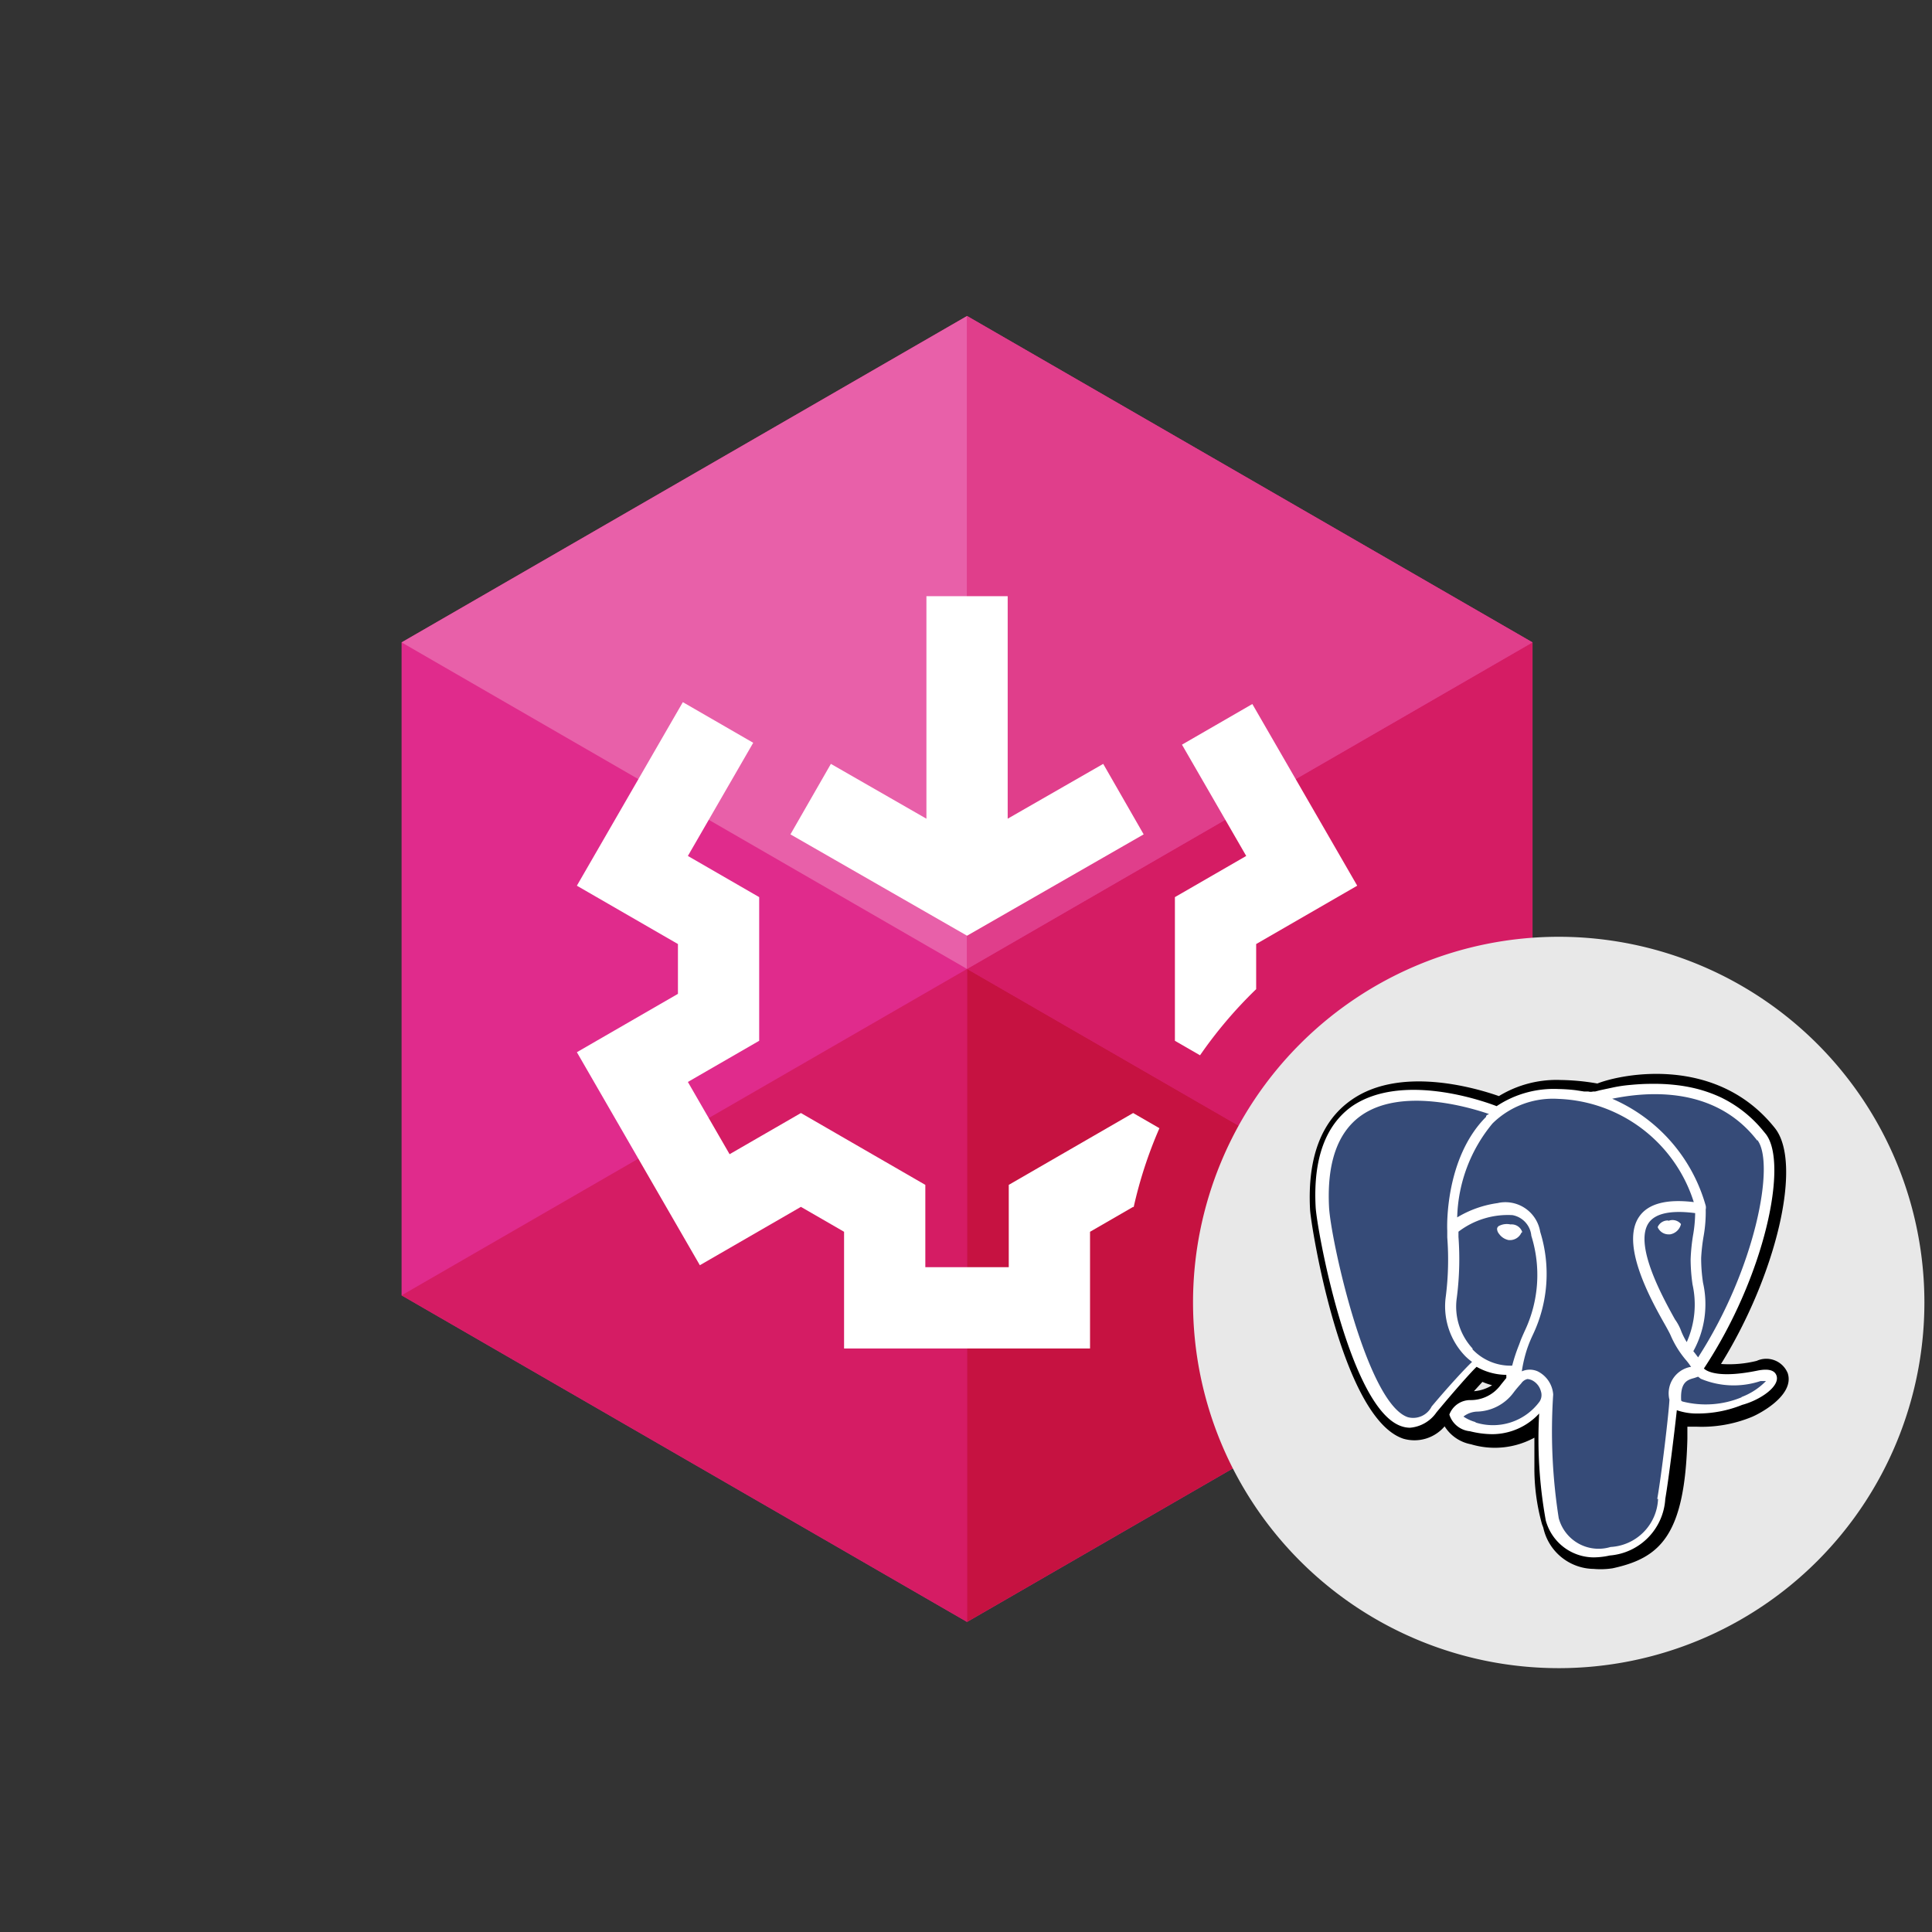 <svg xmlns="http://www.w3.org/2000/svg" viewBox="0 0 246 246"><rect x="0" y="0" width="246" height="246" fill="#333333" stroke="none"/><title>SSIS_PG</title><rect width="246" height="246" fill="#fff" opacity="0"/><polyline points="195.133 81.796 195.133 164.937 123.134 206.518 51.133 164.937 51.133 81.796 123.134 40.235 195.133 81.796" fill="#e02b8c"/><polyline points="123.134 40.235 51.133 81.796 123.134 123.376 123.134 40.233 123.134 40.235" fill="#e860a9"/><polyline points="123.134 123.376 51.133 164.937 123.134 206.518 123.134 206.515 123.134 123.376" fill="#d51c64"/><polyline points="195.133 81.796 123.134 123.376 195.133 164.937 195.133 164.936 195.133 81.796" fill="#d51c64"/><polyline points="123.134 40.233 123.134 123.376 195.133 81.796 123.134 40.235" fill="#e03e8b"/><polyline points="123.134 123.376 123.134 123.376 123.134 206.515 195.133 164.936 123.134 123.376" fill="#c61241"/><path d="M144.348,153.706a55.069,55.069,0,0,1,3.281-10.053l-3.346-1.932-15.838,9.148v10.484H117.821l0-10.484-15.84-9.148-9.082,5.244-5.312-9.2,9.08-5.242V114.23l-9.08-5.242,8.32-14.41-8.96-5.173-.001,0L73.453,112.775l12.868,7.429v6.343L73.453,133.977,89.112,161.1l12.869-7.431,5.494,3.173v14.858H138.793V156.842l5.493-3.173Z" fill="#fff"/><path d="M159.946,125.95V120.204l12.868-7.429L159.459,89.643l-8.96,5.174,8.181,14.171L149.6,114.23v18.292l3.2,1.847A55.752,55.752,0,0,1,159.946,125.95Z" fill="#fff"/><polygon points="145.622 106.239 140.472 97.265 140.471 97.264 128.308 104.244 128.308 75.91 117.961 75.91 117.961 104.245 105.796 97.264 100.646 106.239 123.134 119.143 145.622 106.239" fill="#fff"/><path d="M245.032,165.846A46.562,46.562,0,1,1,198.467,119.28,46.565,46.565,0,0,1,245.032,165.846Z" fill="#e8e8e8" fill-rule="evenodd"/><path d="M202.922,199.768a6.657,6.657,0,0,1-6.417-5.256l-.158-.421a26.286,26.286,0,0,1-.973-7.378V183.06a10.536,10.536,0,0,1-8.064.841,5.048,5.048,0,0,1-3.367-2.287,5.047,5.047,0,0,1-5.257,1.575c-7.885-2.631-11.773-27.171-11.878-29.173-.343-6.593,1.422-11.27,5.253-13.951,6.149-4.34,15.638-1.604,18.795-.501a14.062,14.062,0,0,1,7.886-2.049,28.885,28.885,0,0,1,4.649.447c3.206-1.261,15.248-3.627,22.629,5.705,3.522,4.497.16,18.659-6.886,30.008a14.566,14.566,0,0,0,4.545-.397,2.941,2.941,0,0,1,3.899,1.452l.046.097c.947,2.865-3.71,5.259-4.65,5.624a16.774,16.774,0,0,1-6.966,1.208h-1.155v1.546c-.315,12.279-3.443,15.165-9.518,16.484A10.013,10.013,0,0,1,202.922,199.768Zm-14.168-23.814-1.08,1.187a5.063,5.063,0,0,0,2.314-.76,8.829,8.829,0,0,1-1.234-.427Z"/><path d="M226.207,175.17c-.236-.717-1.053-.921-2.393-.659-4.599.947-6.357.234-6.858-.262,7.726-11.669,10.802-26.099,7.885-29.852l-.5-.608a15.851,15.851,0,0,0-5.255-4.075,17.904,17.904,0,0,0-2.918-1.05,20.179,20.179,0,0,0-2.917-.524,24.166,24.166,0,0,0-2.996-.135c-.843,0-1.72.049-2.63.135a17.694,17.694,0,0,0-2.181.314l-1.709.365-.629.162h-.263a1.222,1.222,0,0,1-.606,0h-.521l-1.053-.162a21.167,21.167,0,0,0-2.213-.155,13.154,13.154,0,0,0-7.885,2.182c-1.76-.684-12.059-4.308-18.398,0-3.385,2.392-4.969,6.701-4.649,12.8.135,2.865,4.337,25.757,10.93,27.957a3.354,3.354,0,0,0,1.085.188,4.552,4.552,0,0,0,3.388-1.976c2.363-2.841,4.517-5.257,5.096-5.779a7.742,7.742,0,0,0,3.783,1.023v.398l-.682.842a4.729,4.729,0,0,1-3.946,1.973,2.835,2.835,0,0,0-2.627,1.844,3.042,3.042,0,0,0,2.627,2.123,11.819,11.819,0,0,0,2.81.373,8.166,8.166,0,0,0,5.999-2.631,58.184,58.184,0,0,0,.842,13.617,6.362,6.362,0,0,0,6.099,4.702,9.723,9.723,0,0,0,2.049-.241,7.686,7.686,0,0,0,7.067-7.198c.421-2.446,1.154-8.357,1.47-11.301a7.671,7.671,0,0,0,2.629.421,15.104,15.104,0,0,0,5.704-1.103c2.263-.607,4.814-2.341,4.366-3.707Z" fill="#fff"/><path d="M215.51,163.557a11.747,11.747,0,0,1-.739,7.33,9.001,9.001,0,0,1-.683-1.34,6.214,6.214,0,0,0-.815-1.55c-1.578-2.837-5.258-9.514-3.341-12.294.865-1.238,2.894-1.63,5.912-1.238a17.532,17.532,0,0,1-.236,2.631,23.962,23.962,0,0,0-.342,3.26A22.879,22.879,0,0,0,215.51,163.557Zm8.251-18.4c2.287,2.945-.208,16.295-7.541,27.675l-.397-.522-.212-.264a12.42,12.42,0,0,0,1.232-8.726,21.015,21.015,0,0,1-.236-3.155,23.452,23.452,0,0,1,.316-2.784,17.545,17.545,0,0,0,.264-3.391,1.097,1.097,0,0,0,0-.472,21.032,21.032,0,0,0-11.907-13.616c3.733-.765,12.854-1.972,18.477,5.335l.004-.08Zm-41.47,33.929a2.632,2.632,0,0,1-3.026,1.366c-5.256-1.768-9.83-22.648-10.039-26.752-.286-5.598,1.079-9.516,4.071-11.646,5.049-3.572,13.455-1.183,16.294-.208-.134.102-.372.102-.372.367-5.254,5.258-4.968,14.089-4.94,14.455v.891a37.233,37.233,0,0,1-.181,7.471,9.117,9.117,0,0,0,2.494,7.667,7.771,7.771,0,0,0,.844.713C186.6,174.197,184.524,176.428,182.291,179.085Zm5.254-7.332a7.873,7.873,0,0,1-2.048-6.542,38.388,38.388,0,0,0,.208-7.723V156.83a10.363,10.363,0,0,1,6.886-2.107,2.941,2.941,0,0,1,2.392,2.631,16.646,16.646,0,0,1-.865,12.167c-.208.474-.417.919-.575,1.372l-.134.363a21.294,21.294,0,0,0-.864,2.631,6.663,6.663,0,0,1-5.097-2.124l.098-.01Zm.37,9.328a5.212,5.212,0,0,1-1.575-.713,2.99,2.99,0,0,1,1.68-.629,5.97,5.97,0,0,0,4.732-2.47c.235-.314.549-.684.948-1.127a1.314,1.314,0,0,1,.787-.552,1.73,1.73,0,0,1,.63.18,2.181,2.181,0,0,1,1.082,1.37,1.528,1.528,0,0,1-.161,1.312,7.355,7.355,0,0,1-8.198,2.657Zm23.205,9.778a6.403,6.403,0,0,1-6.046,6.116,5.251,5.251,0,0,1-6.553-3.502l-.046-.148a71.312,71.312,0,0,1-.708-15.77,3.584,3.584,0,0,0-1.973-2.943,2.492,2.492,0,0,0-2.023,0,17.324,17.324,0,0,1,.711-2.968l.134-.369c.157-.419.342-.848.549-1.291a17.998,17.998,0,0,0,.948-13.141,4.496,4.496,0,0,0-5.161-3.711h0l-.283.059a13.563,13.563,0,0,0-5.125,1.816,19.489,19.489,0,0,1,4.5-11.963,10.961,10.961,0,0,1,8.384-3.125,18.815,18.815,0,0,1,17.24,13.143c-3.472-.422-5.807.203-6.94,1.837-2.443,3.493,1.424,10.515,3.26,13.745.369.66.626,1.132.736,1.394a12.454,12.454,0,0,0,1.943,3.129,7.08,7.08,0,0,1,.659.889h-.131a3.429,3.429,0,0,0-2.657,4.044l.03.112c-.078,1.735-1.026,9.728-1.552,12.643ZM221.793,177.9a11.926,11.926,0,0,1-7.571.55.354.354,0,0,1-.161-.129c-.132-2.367.817-2.63,1.682-2.865l.475-.163.343.266a10.843,10.843,0,0,0,7.617.286h.685a8.527,8.527,0,0,1-3.152,2.051l.083.005Zm-27.964-21.019a1.424,1.424,0,0,0-1.5-.975,2.175,2.175,0,0,0-1.5.209.494.494,0,0,0-.209.343,1.045,1.045,0,0,0,.263.659,1.95,1.95,0,0,0,1.234.785h.212a1.604,1.604,0,0,0,1.393-.95Zm18.633-1.473a1.382,1.382,0,0,0-1.393.841,1.5,1.5,0,0,0,1.393.922h.182a1.72,1.72,0,0,0,1.395-1.313,1.392,1.392,0,0,0-1.682-.37Z" fill="#364b78"/></svg>